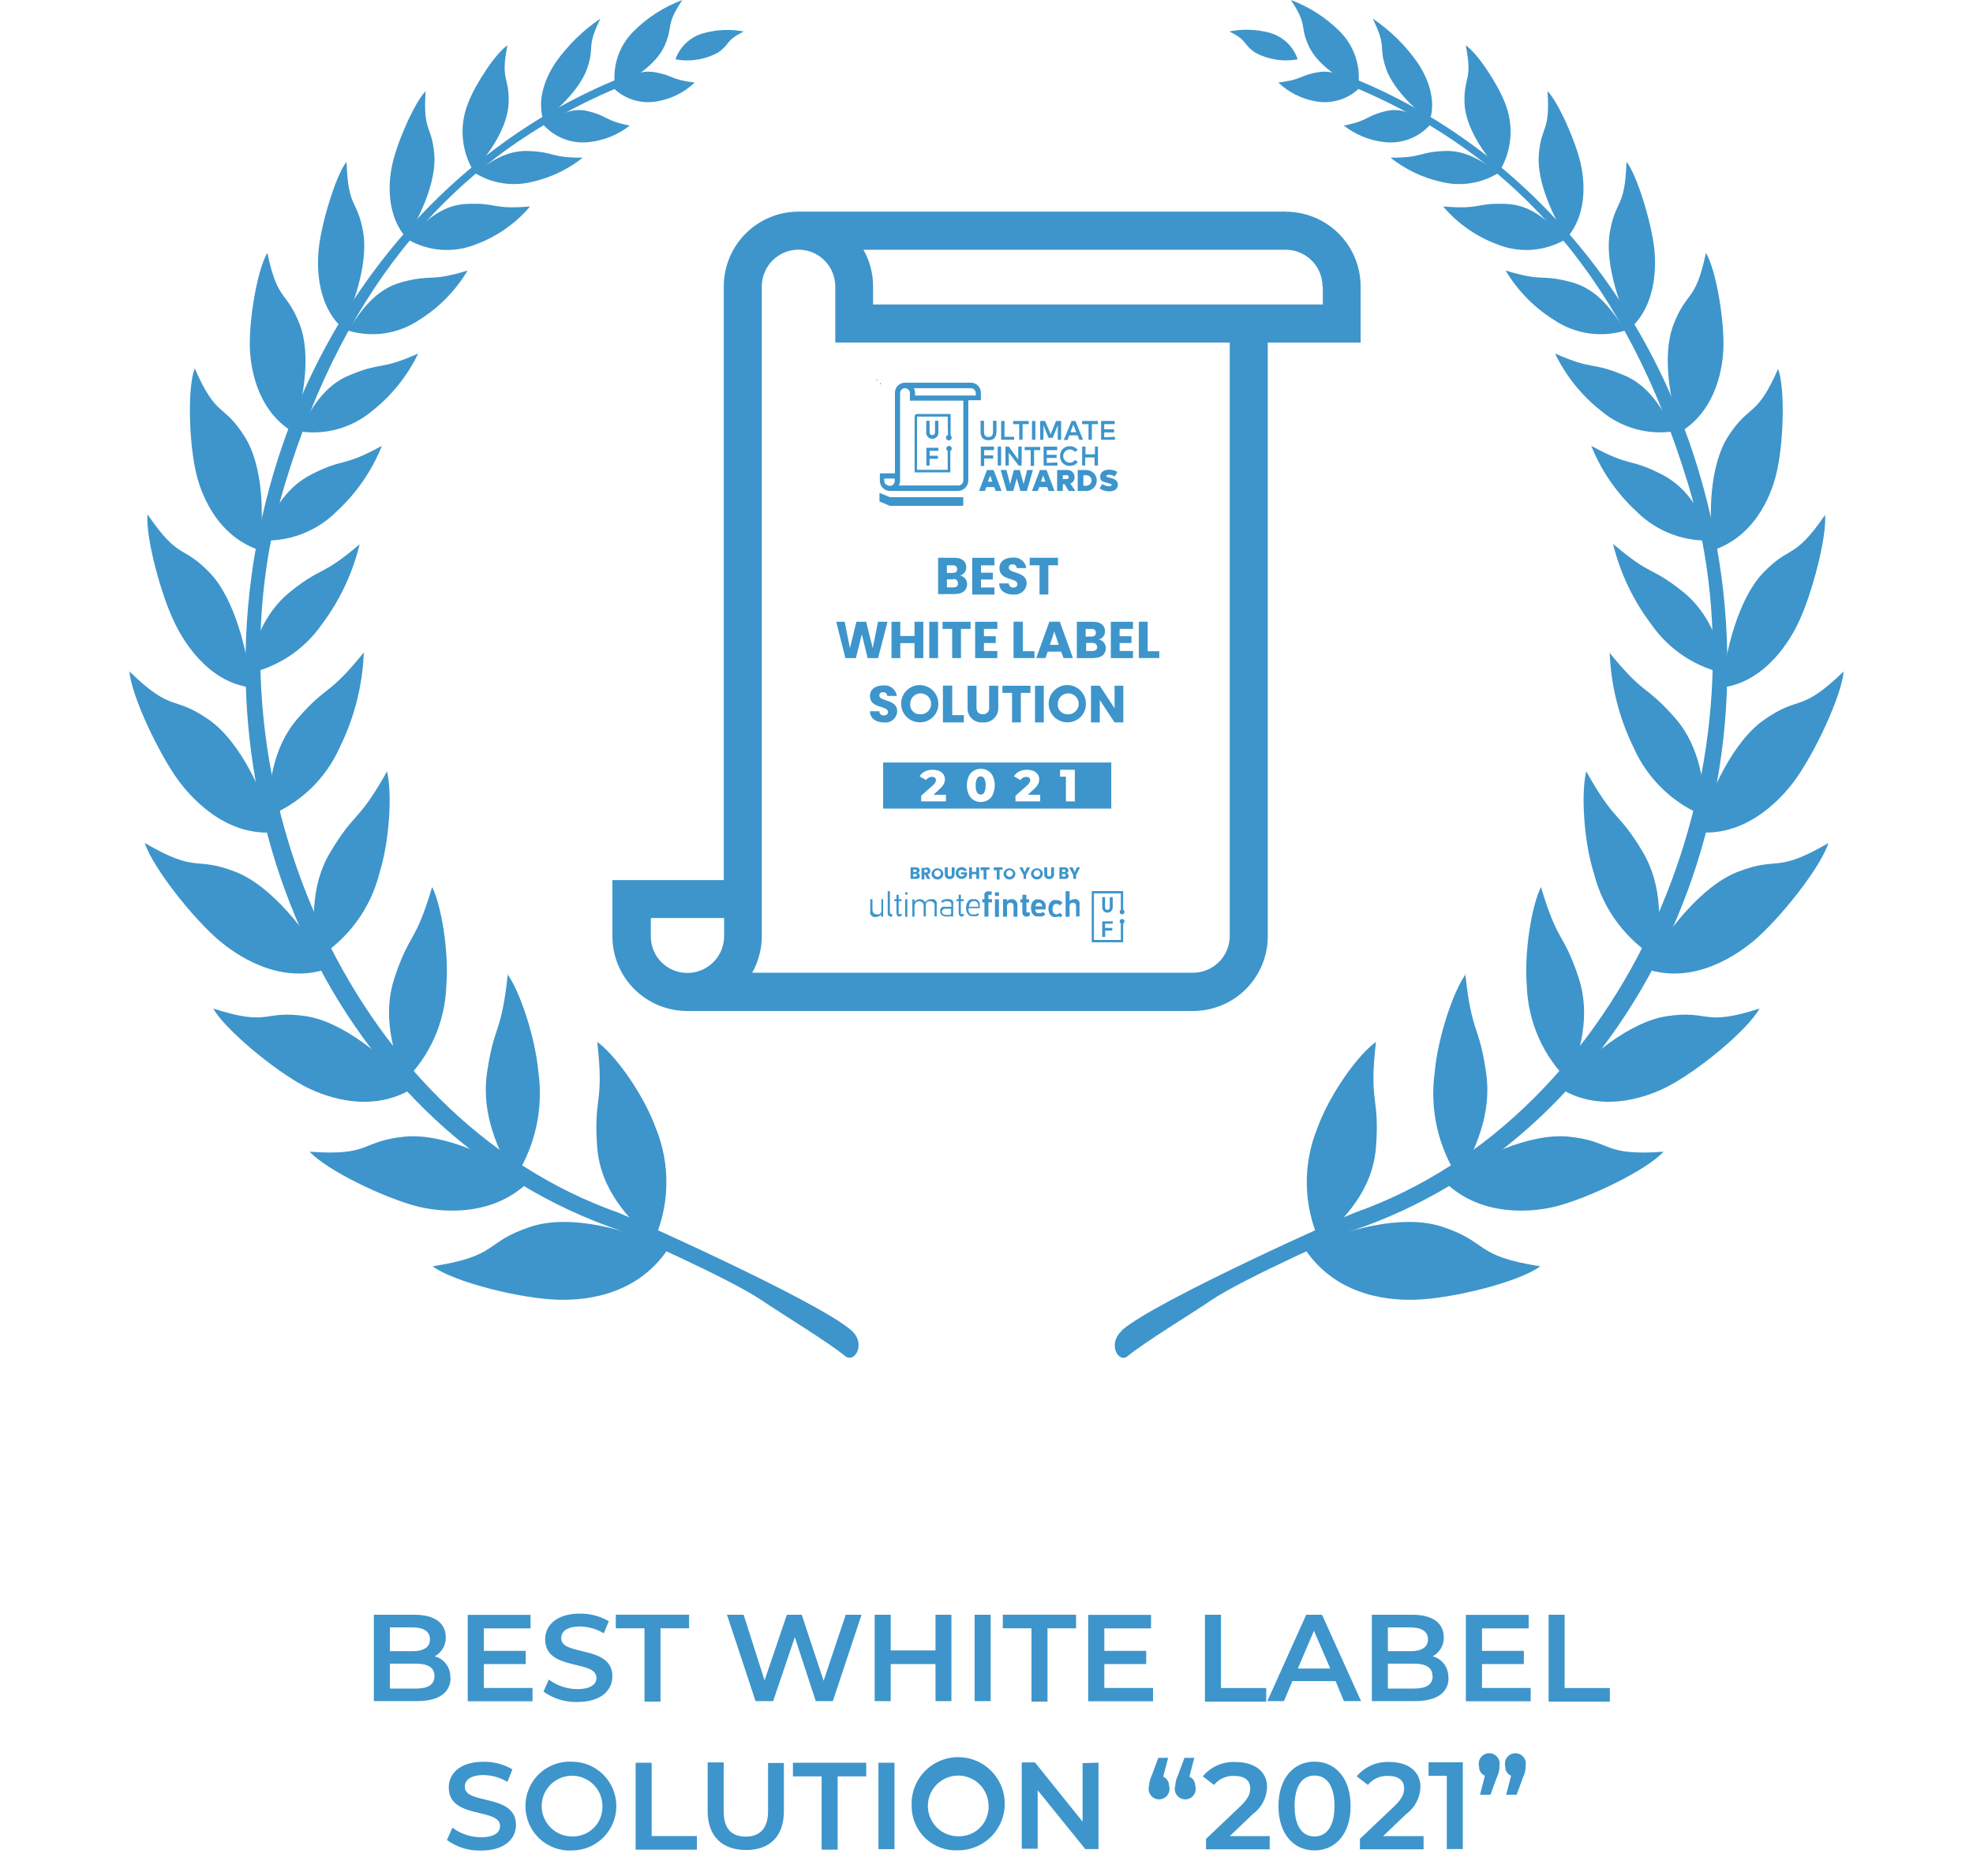 <svg width="122" height="116" viewBox="0 0 122 116" fill="none" xmlns="http://www.w3.org/2000/svg">
<path fill-rule="evenodd" clip-rule="evenodd" d="M36.927 64.406C37.38 68.329 36.687 67.747 36.927 70.932C37.147 73.67 38.908 75.321 40.384 76.823C40.897 75.717 41.176 74.517 41.204 73.299C41.232 72.08 41.008 70.869 40.546 69.74C39.788 67.65 38.008 65.164 36.901 64.406H36.927Z" fill="#3D95CB"/>
<path fill-rule="evenodd" clip-rule="evenodd" d="M26.776 78.295C30.913 77.647 29.903 76.812 32.809 75.854C35.302 75.026 38.92 76.061 41.329 77.194C39.251 80.353 35.684 80.392 34.518 80.366C32.253 80.308 28.116 79.298 26.75 78.301L26.776 78.295Z" fill="#3D95CB"/>
<path fill-rule="evenodd" clip-rule="evenodd" d="M31.404 60.203C30.996 64.042 30.55 63.285 30.109 66.373C29.747 69.02 30.86 71.098 31.76 72.943C33.069 70.992 33.614 68.629 33.294 66.301C33.094 64.107 32.129 61.239 31.352 60.203H31.404Z" fill="#3D95CB"/>
<path fill-rule="evenodd" clip-rule="evenodd" d="M19.141 71.213C23.025 71.491 22.235 70.565 25.032 70.28C27.44 70.054 30.689 71.575 32.709 73.051C30.308 75.42 26.922 74.87 25.867 74.611C23.808 74.1 20.202 72.365 19.141 71.206V71.213Z" fill="#3D95CB"/>
<path fill-rule="evenodd" clip-rule="evenodd" d="M26.718 54.859C25.669 58.387 25.346 57.617 24.407 60.42C23.598 62.841 24.355 65.01 24.951 66.894C26.578 65.331 27.528 63.193 27.599 60.938C27.767 58.834 27.288 55.96 26.718 54.84V54.859Z" fill="#3D95CB"/>
<path fill-rule="evenodd" clip-rule="evenodd" d="M13.18 62.359C16.753 63.512 16.222 62.431 18.909 62.832C21.213 63.175 23.926 65.421 25.499 67.305C22.741 69.001 19.673 67.622 18.766 67.13C16.967 66.172 13.957 63.699 13.18 62.359Z" fill="#3D95CB"/>
<path fill-rule="evenodd" clip-rule="evenodd" d="M23.934 47.691C22.121 50.928 21.992 50.087 20.438 52.67C19.111 54.89 19.383 57.201 19.545 59.279C21.498 58.103 22.906 56.202 23.461 53.99C24.108 51.938 24.251 48.947 23.927 47.691H23.934Z" fill="#3D95CB"/>
<path fill-rule="evenodd" clip-rule="evenodd" d="M8.953 52.125C12.287 54.067 11.976 52.902 14.572 53.912C16.806 54.786 19.058 57.666 20.256 59.9C17.168 60.962 14.43 58.883 13.575 58.178C11.95 56.805 9.439 53.64 8.953 52.125Z" fill="#3D95CB"/>
<path fill-rule="evenodd" clip-rule="evenodd" d="M22.498 40.34C20.265 43.104 20.278 42.282 18.407 44.425C16.802 46.289 16.672 48.555 16.484 50.497C17.487 50.114 18.403 49.537 19.181 48.798C19.959 48.059 20.582 47.173 21.016 46.192C21.915 44.367 22.42 42.373 22.498 40.34Z" fill="#3D95CB"/>
<path fill-rule="evenodd" clip-rule="evenodd" d="M8 41.512C10.712 44.147 10.68 42.942 12.914 44.502C14.856 45.843 16.331 49.079 16.979 51.462C13.839 51.74 11.69 49.144 11.056 48.29C9.819 46.613 8.136 43.052 8 41.512Z" fill="#3D95CB"/>
<path fill-rule="evenodd" clip-rule="evenodd" d="M22.277 33.621C19.824 35.712 19.992 34.961 17.959 36.58C16.218 37.971 15.681 39.965 15.156 41.681C17.08 41.318 18.785 40.214 19.901 38.606C21.014 37.123 21.811 35.429 22.245 33.628L22.277 33.621Z" fill="#3D95CB"/>
<path fill-rule="evenodd" clip-rule="evenodd" d="M9.126 31.812C11.113 34.713 11.262 33.625 13.01 35.457C14.492 37.037 15.315 40.241 15.522 42.513C12.719 42.151 11.223 39.4 10.796 38.506C9.941 36.758 9.003 33.224 9.119 31.819L9.126 31.812Z" fill="#3D95CB"/>
<path fill-rule="evenodd" clip-rule="evenodd" d="M23.634 27.557C21.109 28.936 21.355 28.276 19.284 29.318C17.503 30.211 16.759 31.907 16.047 33.409C16.922 33.47 17.8 33.342 18.622 33.035C19.444 32.728 20.19 32.249 20.811 31.629C22.041 30.497 23.001 29.103 23.621 27.551L23.634 27.557Z" fill="#3D95CB"/>
<path fill-rule="evenodd" clip-rule="evenodd" d="M12.047 22.785C13.394 25.892 13.821 24.915 15.116 26.98C16.262 28.754 16.352 31.881 16.022 34.01C13.232 33.065 12.351 30.204 12.138 29.291C11.698 27.504 11.575 24.054 12.028 22.817L12.047 22.785Z" fill="#3D95CB"/>
<path fill-rule="evenodd" clip-rule="evenodd" d="M25.857 21.863C23.429 22.931 23.701 22.349 21.713 23.158C20.004 23.805 19.208 25.366 18.477 26.667C19.278 26.794 20.097 26.748 20.879 26.532C21.661 26.315 22.387 25.933 23.008 25.411C24.215 24.46 25.189 23.247 25.857 21.863Z" fill="#3D95CB"/>
<path fill-rule="evenodd" clip-rule="evenodd" d="M16.533 15.639C17.18 18.74 17.731 17.944 18.546 20.1C19.252 21.951 18.766 24.825 18.087 26.696C15.756 25.259 15.497 22.475 15.452 21.588C15.381 19.867 15.892 16.695 16.533 15.633V15.639Z" fill="#3D95CB"/>
<path fill-rule="evenodd" clip-rule="evenodd" d="M28.906 16.73C26.511 17.462 26.815 16.925 24.86 17.443C23.177 17.889 22.303 19.268 21.5 20.433C22.238 20.661 23.017 20.722 23.781 20.61C24.545 20.498 25.274 20.216 25.915 19.786C27.144 19.021 28.172 17.974 28.912 16.73H28.906Z" fill="#3D95CB"/>
<path fill-rule="evenodd" clip-rule="evenodd" d="M21.43 10.046C21.533 12.939 22.077 12.273 22.453 14.325C22.77 16.085 21.987 18.642 21.158 20.274C19.468 18.714 19.624 16.144 19.714 15.341C19.889 13.768 20.737 10.939 21.398 10.039L21.43 10.046Z" fill="#3D95CB"/>
<path fill-rule="evenodd" clip-rule="evenodd" d="M32.771 12.765C30.395 12.972 30.77 12.519 28.841 12.61C27.191 12.688 26.142 13.833 25.203 14.798C25.842 15.172 26.559 15.394 27.298 15.445C28.037 15.497 28.778 15.377 29.463 15.096C30.745 14.615 31.884 13.815 32.771 12.772V12.765Z" fill="#3D95CB"/>
<path fill-rule="evenodd" clip-rule="evenodd" d="M26.32 5.631C26.139 8.221 26.709 7.703 26.857 9.58C26.98 11.192 26.016 13.361 25.122 14.707C23.718 13.089 24.106 10.823 24.268 10.118C24.579 8.739 25.634 6.337 26.327 5.625L26.32 5.631Z" fill="#3D95CB"/>
<path fill-rule="evenodd" clip-rule="evenodd" d="M36.039 9.75C33.993 9.75 34.362 9.414 32.711 9.336C31.294 9.271 30.271 10.048 29.352 10.689C29.882 11.018 30.474 11.237 31.092 11.33C31.71 11.424 32.34 11.39 32.944 11.233C34.072 10.977 35.128 10.47 36.032 9.75H36.039Z" fill="#3D95CB"/>
<path fill-rule="evenodd" clip-rule="evenodd" d="M31.378 2.797C30.925 5.043 31.514 4.707 31.45 6.396C31.391 7.846 30.252 9.555 29.268 10.559C28.891 9.927 28.667 9.215 28.614 8.481C28.561 7.747 28.681 7.011 28.964 6.331C29.404 5.179 30.66 3.282 31.378 2.803V2.797Z" fill="#3D95CB"/>
<path fill-rule="evenodd" clip-rule="evenodd" d="M38.937 7.764C37.319 7.441 37.642 7.188 36.348 6.871C35.234 6.599 34.373 7.22 33.609 7.725C33.959 8.113 34.397 8.412 34.886 8.596C35.374 8.781 35.9 8.846 36.419 8.787C37.339 8.688 38.214 8.334 38.944 7.764H38.937Z" fill="#3D95CB"/>
<path fill-rule="evenodd" clip-rule="evenodd" d="M37.127 1.148C36.233 2.987 36.784 2.76 36.331 4.165C35.942 5.376 34.622 6.696 33.599 7.434C33.094 5.881 34.039 4.333 34.356 3.867C35.108 2.801 36.047 1.88 37.127 1.148Z" fill="#3D95CB"/>
<path fill-rule="evenodd" clip-rule="evenodd" d="M42.959 5.104C41.418 4.923 41.664 4.658 40.434 4.457C39.366 4.289 38.621 4.936 37.961 5.473C38.319 5.812 38.754 6.061 39.228 6.197C39.702 6.333 40.203 6.354 40.686 6.257C41.539 6.101 42.329 5.7 42.959 5.104Z" fill="#3D95CB"/>
<path fill-rule="evenodd" clip-rule="evenodd" d="M42.194 0C41.113 1.612 41.663 1.547 41.087 2.848C40.576 3.968 39.145 4.933 38.038 5.386C37.943 4.763 37.996 4.127 38.193 3.529C38.39 2.93 38.725 2.387 39.171 1.942C40.027 1.085 41.058 0.422 42.194 0Z" fill="#3D95CB"/>
<path fill-rule="evenodd" clip-rule="evenodd" d="M45.993 1.946C44.828 2.528 45.19 2.697 44.413 3.24C43.607 3.686 42.671 3.837 41.766 3.668C41.905 3.272 42.139 2.916 42.449 2.633C42.758 2.35 43.133 2.147 43.539 2.043C44.34 1.826 45.178 1.793 45.993 1.946Z" fill="#3D95CB"/>
<path fill-rule="evenodd" clip-rule="evenodd" d="M52.665 82.281C50.606 80.436 38.423 75.037 38.242 74.985C21.469 69.069 12.257 47.602 17.617 29.942C21.365 17.578 28.098 9.712 38.086 5.465L38.255 4.863C28.259 8.935 19.986 18.005 16.672 30.11C11.273 49.797 20.983 70.247 38.436 76.118C38.436 76.118 45.104 79.038 47.104 80.404C48.243 81.181 51.228 82.993 52.283 83.867C52.866 84.288 53.558 83.084 52.665 82.281Z" fill="#3D95CB"/>
<path fill-rule="evenodd" clip-rule="evenodd" d="M85.084 64.406C84.631 68.329 85.323 67.747 85.084 70.932C84.864 73.67 83.103 75.321 81.627 76.823C81.114 75.717 80.835 74.517 80.807 73.299C80.779 72.08 81.003 70.869 81.465 69.74C82.222 67.65 84.003 65.164 85.11 64.406H85.084Z" fill="#3D95CB"/>
<path fill-rule="evenodd" clip-rule="evenodd" d="M95.217 78.295C91.08 77.647 92.09 76.812 89.183 75.854C86.691 75.026 83.072 76.061 80.664 77.194C82.742 80.353 86.309 80.392 87.474 80.366C89.74 80.308 93.877 79.298 95.243 78.301L95.217 78.295Z" fill="#3D95CB"/>
<path fill-rule="evenodd" clip-rule="evenodd" d="M90.605 60.203C91.013 64.042 91.459 63.285 91.899 66.373C92.262 69.02 91.148 71.098 90.249 72.943C88.94 70.992 88.394 68.629 88.714 66.301C88.915 64.107 89.88 61.239 90.656 60.203H90.605Z" fill="#3D95CB"/>
<path fill-rule="evenodd" clip-rule="evenodd" d="M102.873 71.213C98.989 71.491 99.779 70.565 96.982 70.28C94.574 70.054 91.325 71.575 89.305 73.051C91.706 75.42 95.092 74.87 96.147 74.611C98.206 74.1 101.812 72.365 102.873 71.206V71.213Z" fill="#3D95CB"/>
<path fill-rule="evenodd" clip-rule="evenodd" d="M95.29 54.859C96.338 58.387 96.662 57.598 97.601 60.42C98.41 62.841 97.652 65.01 97.057 66.894C95.43 65.331 94.48 63.193 94.409 60.938C94.241 58.834 94.72 55.96 95.29 54.84V54.859Z" fill="#3D95CB"/>
<path fill-rule="evenodd" clip-rule="evenodd" d="M108.804 62.359C105.23 63.512 105.761 62.431 103.075 62.832C100.77 63.175 98.058 65.421 96.484 67.305C99.242 69.001 102.311 67.622 103.217 67.13C105.042 66.172 108.053 63.699 108.804 62.359Z" fill="#3D95CB"/>
<path fill-rule="evenodd" clip-rule="evenodd" d="M98.082 47.691C99.895 50.928 100.024 50.087 101.578 52.67C102.873 54.89 102.633 57.201 102.471 59.279C100.518 58.103 99.11 56.202 98.555 53.99C97.908 51.938 97.765 48.947 98.089 47.691H98.082Z" fill="#3D95CB"/>
<path fill-rule="evenodd" clip-rule="evenodd" d="M113.061 52.125C109.727 54.067 110.038 52.902 107.442 53.912C105.208 54.786 102.955 57.666 101.758 59.9C104.846 60.962 107.584 58.883 108.439 58.178C110.063 56.805 112.575 53.646 113.061 52.125Z" fill="#3D95CB"/>
<path fill-rule="evenodd" clip-rule="evenodd" d="M99.508 40.336C101.741 43.1 101.728 42.278 103.599 44.421C105.205 46.285 105.334 48.551 105.541 50.519C104.539 50.136 103.622 49.559 102.845 48.82C102.067 48.081 101.443 47.195 101.01 46.214C100.11 44.38 99.607 42.377 99.534 40.336H99.508Z" fill="#3D95CB"/>
<path fill-rule="evenodd" clip-rule="evenodd" d="M114.01 41.508C111.291 44.143 111.33 42.938 109.097 44.499C107.155 45.839 105.679 49.075 105.031 51.458C108.171 51.736 110.32 49.14 110.955 48.286C112.191 46.609 113.874 43.048 114.004 41.508H114.01Z" fill="#3D95CB"/>
<path fill-rule="evenodd" clip-rule="evenodd" d="M99.734 33.621C102.188 35.712 102.02 34.961 104.052 36.58C105.794 37.971 106.331 39.965 106.855 41.681C104.931 41.318 103.227 40.214 102.11 38.606C100.989 37.126 100.182 35.431 99.741 33.628L99.734 33.621Z" fill="#3D95CB"/>
<path fill-rule="evenodd" clip-rule="evenodd" d="M112.872 31.812C110.885 34.713 110.736 33.625 108.988 35.457C107.506 37.037 106.684 40.241 106.477 42.513C109.28 42.151 110.775 39.4 111.202 38.506C112.037 36.758 112.97 33.224 112.853 31.819L112.872 31.812Z" fill="#3D95CB"/>
<path fill-rule="evenodd" clip-rule="evenodd" d="M98.375 27.557C100.9 28.936 100.654 28.276 102.725 29.318C104.506 30.211 105.25 31.907 105.962 33.409C105.087 33.47 104.209 33.342 103.387 33.035C102.565 32.728 101.819 32.249 101.197 31.629C99.968 30.497 99.008 29.103 98.388 27.551L98.375 27.557Z" fill="#3D95CB"/>
<path fill-rule="evenodd" clip-rule="evenodd" d="M109.957 22.785C108.61 25.886 108.196 24.915 106.862 26.98C105.716 28.754 105.626 31.881 105.956 34.01C108.746 33.065 109.627 30.204 109.84 29.291C110.28 27.504 110.403 24.054 109.95 22.817L109.957 22.785Z" fill="#3D95CB"/>
<path fill-rule="evenodd" clip-rule="evenodd" d="M96.156 21.859C98.584 22.927 98.312 22.345 100.299 23.154C102.008 23.802 102.805 25.362 103.536 26.663C102.735 26.791 101.916 26.745 101.134 26.528C100.352 26.311 99.626 25.929 99.005 25.407C97.798 24.456 96.823 23.243 96.156 21.859Z" fill="#3D95CB"/>
<path fill-rule="evenodd" clip-rule="evenodd" d="M105.484 15.639C104.837 18.74 104.287 17.944 103.471 20.1C102.765 21.951 103.251 24.825 103.931 26.696C106.261 25.259 106.52 22.475 106.565 21.588C106.637 19.867 106.125 16.695 105.484 15.633V15.639Z" fill="#3D95CB"/>
<path fill-rule="evenodd" clip-rule="evenodd" d="M93.108 16.73C95.503 17.462 95.199 16.925 97.154 17.443C98.837 17.889 99.711 19.268 100.514 20.433C99.776 20.661 98.997 20.722 98.233 20.61C97.469 20.498 96.74 20.216 96.099 19.786C94.87 19.021 93.842 17.974 93.102 16.73H93.108Z" fill="#3D95CB"/>
<path fill-rule="evenodd" clip-rule="evenodd" d="M100.572 10.046C100.468 12.939 99.924 12.273 99.549 14.325C99.231 16.085 100.015 18.642 100.843 20.274C102.533 18.714 102.378 16.144 102.287 15.341C102.112 13.768 101.264 10.939 100.604 10.039L100.572 10.046Z" fill="#3D95CB"/>
<path fill-rule="evenodd" clip-rule="evenodd" d="M89.242 12.765C91.618 12.972 91.243 12.519 93.172 12.61C94.822 12.688 95.871 13.833 96.81 14.798C96.171 15.172 95.454 15.394 94.715 15.445C93.976 15.497 93.235 15.377 92.55 15.096C91.268 14.615 90.129 13.815 89.242 12.772V12.765Z" fill="#3D95CB"/>
<path fill-rule="evenodd" clip-rule="evenodd" d="M95.689 5.631C95.87 8.221 95.3 7.703 95.151 9.58C95.028 11.192 95.993 13.361 96.886 14.707C98.291 13.089 97.903 10.823 97.741 10.118C97.43 8.739 96.375 6.337 95.682 5.625L95.689 5.631Z" fill="#3D95CB"/>
<path fill-rule="evenodd" clip-rule="evenodd" d="M85.977 9.75C88.022 9.75 87.653 9.414 89.304 9.336C90.722 9.271 91.745 10.048 92.664 10.689C92.133 11.018 91.541 11.237 90.923 11.33C90.306 11.424 89.675 11.39 89.071 11.233C87.943 10.977 86.888 10.47 85.983 9.75H85.977Z" fill="#3D95CB"/>
<path fill-rule="evenodd" clip-rule="evenodd" d="M90.631 2.797C91.084 5.043 90.495 4.707 90.56 6.396C90.618 7.846 91.757 9.555 92.741 10.559C93.119 9.927 93.343 9.215 93.395 8.481C93.448 7.747 93.329 7.011 93.046 6.331C92.605 5.186 91.356 3.282 90.631 2.803V2.797Z" fill="#3D95CB"/>
<path fill-rule="evenodd" clip-rule="evenodd" d="M83.094 7.764C84.712 7.441 84.388 7.188 85.683 6.871C86.803 6.599 87.658 7.22 88.421 7.725C88.072 8.113 87.634 8.412 87.145 8.596C86.657 8.781 86.131 8.846 85.612 8.787C84.694 8.687 83.822 8.333 83.094 7.764Z" fill="#3D95CB"/>
<path fill-rule="evenodd" clip-rule="evenodd" d="M84.883 1.152C85.776 2.991 85.226 2.764 85.679 4.169C86.067 5.38 87.388 6.7 88.411 7.438C88.916 5.885 87.971 4.337 87.653 3.871C86.904 2.806 85.967 1.885 84.889 1.152H84.883Z" fill="#3D95CB"/>
<path fill-rule="evenodd" clip-rule="evenodd" d="M79.031 5.104C80.572 4.923 80.326 4.658 81.556 4.457C82.624 4.289 83.369 4.936 84.029 5.473C83.671 5.812 83.236 6.061 82.762 6.197C82.287 6.333 81.787 6.354 81.303 6.257C80.452 6.098 79.665 5.695 79.038 5.098L79.031 5.104Z" fill="#3D95CB"/>
<path fill-rule="evenodd" clip-rule="evenodd" d="M79.82 0C80.901 1.612 80.332 1.547 80.927 2.848C81.439 3.968 82.869 4.933 83.976 5.386C84.072 4.763 84.019 4.127 83.822 3.529C83.625 2.93 83.29 2.387 82.844 1.942C81.987 1.085 80.956 0.422 79.82 0Z" fill="#3D95CB"/>
<path fill-rule="evenodd" clip-rule="evenodd" d="M76.016 1.945C77.181 2.528 76.818 2.696 77.595 3.24C78.401 3.685 79.338 3.836 80.243 3.667C80.107 3.266 79.874 2.906 79.565 2.617C79.255 2.329 78.879 2.123 78.469 2.016C77.667 1.808 76.828 1.784 76.016 1.945Z" fill="#3D95CB"/>
<path fill-rule="evenodd" clip-rule="evenodd" d="M69.34 82.281C71.398 80.436 83.582 75.037 83.763 74.985C100.536 69.069 109.748 47.602 104.388 29.942C100.639 17.578 93.907 9.712 83.918 5.465L83.737 4.863C93.732 8.935 102.005 18.005 105.32 30.11C110.719 49.797 101.008 70.247 83.556 76.118C83.556 76.118 76.888 79.038 74.887 80.404C73.748 81.181 70.764 82.993 69.709 83.867C69.158 84.301 68.466 83.097 69.359 82.294L69.34 82.281Z" fill="#3D95CB"/>
<path d="M79.512 13.092C80.119 13.092 80.72 13.212 81.281 13.444C81.841 13.677 82.351 14.017 82.78 14.446C83.21 14.875 83.55 15.385 83.782 15.946C84.014 16.506 84.134 17.108 84.134 17.715V21.184H78.392V57.89C78.392 59.107 77.912 60.275 77.057 61.14C76.201 62.005 75.038 62.498 73.822 62.512H42.489C41.264 62.512 40.088 62.025 39.221 61.158C38.354 60.291 37.867 59.116 37.867 57.89V54.42H44.755V17.708C44.755 16.482 45.242 15.307 46.109 14.44C46.976 13.573 48.151 13.086 49.377 13.086H79.512V13.092ZM81.778 17.715C81.776 17.113 81.536 16.535 81.11 16.11C80.684 15.684 80.108 15.444 79.505 15.442H53.391C53.783 16.133 53.988 16.914 53.986 17.708V18.828H81.797V17.708L81.778 17.715ZM40.89 59.489C41.208 59.808 41.613 60.026 42.054 60.115C42.496 60.204 42.954 60.159 43.37 59.987C43.786 59.815 44.142 59.523 44.392 59.149C44.642 58.774 44.775 58.334 44.775 57.883V56.763H40.243V57.883C40.238 58.483 40.471 59.06 40.89 59.489ZM76.042 21.178H51.65V17.708C51.648 17.106 51.408 16.529 50.982 16.103C50.556 15.678 49.979 15.438 49.377 15.436C48.775 15.438 48.198 15.678 47.772 16.103C47.347 16.529 47.107 17.106 47.105 17.708V57.883C47.104 58.677 46.899 59.457 46.51 60.149H73.77C74.372 60.147 74.949 59.907 75.375 59.482C75.8 59.056 76.04 58.479 76.042 57.877V21.184V21.178Z" fill="#3D95CB"/>
<path d="M54.414 23.695H54.494L54.414 23.775V23.695Z" fill="#3D95CB"/>
<path d="M54.26 23.541H54.18L54.26 23.461V23.541Z" fill="#3D95CB"/>
<path d="M60.633 26.663V26.016H60.846V26.663C60.846 26.922 60.924 27.019 61.125 27.019C61.325 27.019 61.403 26.928 61.403 26.663V26.016H61.617V26.663C61.617 26.98 61.507 27.22 61.125 27.22C60.743 27.22 60.633 26.993 60.633 26.663Z" fill="#3D95CB"/>
<path d="M62.709 27.009V27.19H61.906V26.031H62.113V27.009H62.709Z" fill="#3D95CB"/>
<path d="M63.613 26.226H63.231V27.19H63.024V26.226H62.648V26.031H63.613V26.226Z" fill="#3D95CB"/>
<path d="M64.02 27.19H63.812V26.031H64.02V27.19Z" fill="#3D95CB"/>
<path d="M65.615 27.19H65.408V26.29L65.091 27.073H64.838L64.521 26.29V27.19H64.32V26.031H64.625L64.968 26.853L65.298 26.031H65.615V27.19Z" fill="#3D95CB"/>
<path d="M66.629 26.918H66.118L66.008 27.203H65.781L66.26 26.031H66.5L66.966 27.19H66.739L66.629 26.905V26.918ZM66.552 26.724L66.37 26.251L66.189 26.724H66.552Z" fill="#3D95CB"/>
<path d="M67.898 26.226H67.516V27.19H67.309V26.226H66.914V26.031H67.879L67.898 26.226Z" fill="#3D95CB"/>
<path d="M68.941 27.009V27.19H68.086V26.031H68.927V26.226H68.28V26.543H68.889V26.737H68.28V27.041L68.941 27.009Z" fill="#3D95CB"/>
<path d="M60.856 27.833V28.157H61.412V28.351H60.856V28.811H60.648V27.613H61.464V27.833H60.856Z" fill="#3D95CB"/>
<path d="M61.903 28.785H61.695V27.613H61.903V28.785Z" fill="#3D95CB"/>
<path d="M63.175 27.613V28.785H62.988L62.379 27.989V28.785H62.172V27.613H62.379L62.962 28.416V27.613H63.175Z" fill="#3D95CB"/>
<path d="M64.324 27.831H63.942V28.808H63.735V27.831H63.359V27.637H64.324V27.831Z" fill="#3D95CB"/>
<path d="M65.386 28.595V28.789H64.531V27.617H65.373V27.837H64.725V28.122H65.334V28.316H64.725V28.621L65.386 28.595Z" fill="#3D95CB"/>
<path d="M65.547 28.199C65.544 28.118 65.557 28.038 65.586 27.963C65.615 27.888 65.659 27.82 65.715 27.763C65.772 27.706 65.84 27.661 65.914 27.631C65.989 27.601 66.069 27.587 66.15 27.59C66.244 27.588 66.338 27.608 66.423 27.649C66.508 27.689 66.583 27.749 66.641 27.823L66.467 27.94C66.429 27.892 66.381 27.854 66.326 27.828C66.27 27.802 66.21 27.79 66.15 27.791C66.041 27.791 65.938 27.834 65.861 27.91C65.785 27.987 65.742 28.09 65.742 28.199C65.742 28.307 65.785 28.411 65.861 28.487C65.938 28.564 66.041 28.607 66.15 28.607C66.213 28.609 66.277 28.595 66.334 28.565C66.39 28.536 66.439 28.492 66.473 28.438L66.648 28.561C66.592 28.64 66.516 28.704 66.43 28.747C66.343 28.79 66.246 28.81 66.15 28.807C66.069 28.81 65.989 28.796 65.914 28.766C65.84 28.737 65.772 28.692 65.715 28.635C65.659 28.578 65.615 28.509 65.586 28.434C65.557 28.359 65.544 28.279 65.547 28.199Z" fill="#3D95CB"/>
<path d="M67.892 27.613V28.785H67.684V28.287H67.102V28.785H66.914V27.613H67.121V28.092H67.704V27.613H67.892Z" fill="#3D95CB"/>
<path d="M61.478 30.118H60.986L60.902 30.357H60.539L61.031 29.062H61.439L61.931 30.357H61.568L61.484 30.118H61.478ZM61.368 29.794L61.232 29.412L61.083 29.781H61.355L61.368 29.794Z" fill="#3D95CB"/>
<path d="M63.869 29.062L63.493 30.357H63.092L62.872 29.58L62.652 30.357H62.251L61.875 29.062H62.237L62.458 29.936L62.691 29.062H63.06L63.293 29.936L63.513 29.062H63.869Z" fill="#3D95CB"/>
<path d="M64.751 30.118H64.259L64.175 30.357H63.812L64.305 29.062H64.712L65.204 30.357H64.842L64.758 30.118H64.751ZM64.641 29.781L64.505 29.399L64.369 29.781H64.641Z" fill="#3D95CB"/>
<path d="M65.827 29.941H65.717V30.356H65.367V29.061H65.969C66.03 29.055 66.092 29.061 66.151 29.081C66.209 29.1 66.263 29.131 66.308 29.173C66.353 29.215 66.389 29.265 66.413 29.322C66.438 29.379 66.45 29.44 66.448 29.501C66.452 29.588 66.429 29.673 66.381 29.745C66.333 29.817 66.264 29.872 66.183 29.902L66.494 30.356H66.086L65.827 29.941ZM65.717 29.385V29.618H65.956C66.04 29.618 66.086 29.579 66.086 29.501C66.086 29.424 66.04 29.385 65.956 29.385H65.717Z" fill="#3D95CB"/>
<path d="M67.171 30.357H66.641V29.062H67.171C67.343 29.062 67.508 29.131 67.629 29.252C67.751 29.373 67.819 29.538 67.819 29.71C67.819 29.882 67.751 30.046 67.629 30.168C67.508 30.289 67.343 30.357 67.171 30.357ZM67.171 29.386H66.99V30.034H67.171C67.257 30.034 67.34 29.999 67.4 29.939C67.461 29.878 67.495 29.796 67.495 29.71C67.495 29.624 67.461 29.542 67.4 29.481C67.34 29.42 67.257 29.386 67.171 29.386Z" fill="#3D95CB"/>
<path d="M67.992 30.202L68.154 29.924C68.281 30.014 68.432 30.065 68.588 30.072C68.678 30.072 68.737 30.04 68.737 29.982C68.737 29.924 68.698 29.917 68.562 29.885C68.18 29.788 68.031 29.742 68.031 29.49C68.031 29.127 68.348 29.043 68.594 29.043C68.77 29.041 68.943 29.088 69.093 29.179L68.931 29.464C68.822 29.395 68.697 29.357 68.568 29.354C68.458 29.354 68.413 29.393 68.413 29.444C68.413 29.496 68.465 29.503 68.607 29.535C68.75 29.567 69.125 29.645 69.125 29.949C69.125 30.254 68.892 30.383 68.575 30.383C68.367 30.381 68.165 30.318 67.992 30.202Z" fill="#3D95CB"/>
<path d="M60.032 23.66C60.196 23.663 60.354 23.727 60.472 23.841C60.586 23.96 60.651 24.117 60.653 24.282V24.748H59.876V29.706C59.876 29.878 59.808 30.043 59.687 30.164C59.565 30.286 59.401 30.354 59.229 30.354H55.028C54.863 30.352 54.706 30.287 54.587 30.173C54.473 30.054 54.409 29.897 54.406 29.732V29.266H55.338V24.282C55.341 24.117 55.406 23.96 55.52 23.841C55.638 23.727 55.795 23.663 55.96 23.66H60.032ZM60.336 24.308C60.337 24.267 60.329 24.228 60.313 24.191C60.298 24.154 60.275 24.121 60.245 24.094C60.189 24.037 60.112 24.004 60.032 24.003H56.504C56.554 24.097 56.581 24.201 56.581 24.308V24.456H60.336V24.308ZM54.808 29.953C54.864 30.01 54.941 30.042 55.021 30.043C55.061 30.044 55.101 30.036 55.138 30.021C55.175 30.005 55.208 29.982 55.235 29.953C55.292 29.896 55.325 29.819 55.325 29.739V29.59H54.678V29.739C54.677 29.779 54.685 29.819 54.701 29.855C54.716 29.892 54.739 29.925 54.769 29.953H54.808ZM59.559 24.774H56.264V24.308C56.265 24.267 56.257 24.228 56.242 24.191C56.226 24.154 56.203 24.121 56.173 24.094C56.117 24.037 56.04 24.004 55.96 24.003C55.92 24.003 55.88 24.01 55.843 24.026C55.807 24.041 55.773 24.065 55.746 24.094C55.689 24.15 55.657 24.227 55.656 24.308V29.713C55.657 29.82 55.63 29.924 55.578 30.017H59.261C59.301 30.018 59.341 30.01 59.378 29.995C59.415 29.979 59.448 29.956 59.475 29.927C59.532 29.87 59.565 29.793 59.566 29.713V24.754L59.559 24.774Z" fill="#3D95CB"/>
<path d="M57.481 26.016V26.741C57.481 26.785 57.498 26.828 57.53 26.86C57.562 26.891 57.604 26.909 57.649 26.909C57.694 26.909 57.736 26.891 57.768 26.86C57.8 26.828 57.817 26.785 57.817 26.741V26.016H58.024V26.76C58.024 26.86 57.985 26.955 57.914 27.026C57.844 27.096 57.748 27.136 57.649 27.136C57.549 27.136 57.454 27.096 57.383 27.026C57.313 26.955 57.273 26.86 57.273 26.76V26.016H57.481Z" fill="#3D95CB"/>
<path d="M57.488 28.788H57.281V27.688H58.026V27.875H57.482V28.18H57.993V28.367H57.482V28.788H57.488Z" fill="#3D95CB"/>
<path d="M58.6 25.759H56.704V29.048H58.6V27.656H58.762V29.21H56.555V25.753C56.555 25.733 56.559 25.712 56.566 25.694C56.574 25.675 56.586 25.658 56.6 25.643C56.615 25.629 56.632 25.617 56.651 25.61C56.669 25.602 56.69 25.598 56.71 25.598H58.782V27.151H58.62L58.6 25.759Z" fill="#3D95CB"/>
<path d="M58.849 27.06C58.849 27.105 58.831 27.148 58.799 27.179C58.768 27.211 58.725 27.229 58.68 27.229C58.656 27.232 58.632 27.229 58.61 27.222C58.587 27.215 58.566 27.203 58.548 27.187C58.53 27.171 58.516 27.151 58.507 27.13C58.497 27.108 58.492 27.084 58.492 27.06C58.492 27.016 58.51 26.973 58.541 26.941C58.573 26.91 58.616 26.892 58.661 26.892C58.684 26.889 58.708 26.891 58.731 26.898C58.754 26.906 58.775 26.918 58.793 26.934C58.81 26.95 58.825 26.969 58.834 26.991C58.844 27.013 58.849 27.036 58.849 27.06Z" fill="#3D95CB"/>
<path d="M58.853 27.739C58.853 27.784 58.835 27.826 58.803 27.858C58.772 27.89 58.729 27.907 58.684 27.907C58.662 27.907 58.64 27.903 58.62 27.895C58.599 27.886 58.581 27.874 58.565 27.858C58.549 27.842 58.537 27.824 58.529 27.803C58.52 27.783 58.516 27.761 58.516 27.739C58.516 27.717 58.52 27.695 58.529 27.674C58.537 27.654 58.549 27.635 58.565 27.62C58.581 27.604 58.599 27.592 58.62 27.583C58.64 27.575 58.662 27.57 58.684 27.57C58.729 27.57 58.772 27.588 58.803 27.62C58.835 27.651 58.853 27.694 58.853 27.739Z" fill="#3D95CB"/>
<path d="M55.03 30.742L54.383 30.477V31.007L55.03 31.279H59.562V30.742H55.03Z" fill="#3D95CB"/>
<path d="M60.641 48.004C60.595 48.004 60.549 48.017 60.509 48.041C60.469 48.065 60.437 48.099 60.415 48.14C60.352 48.273 60.323 48.42 60.331 48.567C60.319 48.715 60.348 48.862 60.415 48.994C60.435 49.036 60.468 49.071 60.508 49.095C60.548 49.119 60.594 49.132 60.641 49.13C60.687 49.131 60.732 49.119 60.771 49.095C60.81 49.071 60.842 49.036 60.861 48.994C60.924 48.861 60.953 48.714 60.946 48.567C60.957 48.42 60.928 48.272 60.861 48.14C60.841 48.099 60.809 48.065 60.771 48.041C60.732 48.017 60.687 48.004 60.641 48.004Z" fill="#3D95CB"/>
<path d="M54.609 47.148V49.997H68.715V47.148H54.609ZM58.493 49.55H56.959V49.201L57.691 48.553C57.748 48.504 57.796 48.445 57.833 48.378C57.858 48.335 57.871 48.286 57.872 48.236C57.874 48.208 57.868 48.18 57.857 48.154C57.846 48.128 57.829 48.105 57.807 48.087C57.752 48.05 57.686 48.032 57.62 48.035C57.55 48.036 57.481 48.054 57.419 48.087C57.357 48.12 57.306 48.169 57.27 48.23L56.862 48.003C56.938 47.874 57.051 47.77 57.186 47.705C57.336 47.63 57.503 47.592 57.671 47.595C57.806 47.594 57.94 47.618 58.066 47.666C58.174 47.707 58.266 47.779 58.332 47.873C58.396 47.964 58.43 48.073 58.429 48.184C58.429 48.288 58.405 48.39 58.358 48.482C58.29 48.604 58.2 48.711 58.092 48.799L57.723 49.142H58.493V49.583V49.55ZM61.4 49.116C61.337 49.261 61.231 49.383 61.096 49.466C60.961 49.547 60.807 49.59 60.649 49.589C60.492 49.593 60.336 49.55 60.203 49.466C60.068 49.383 59.961 49.261 59.898 49.116C59.82 48.939 59.782 48.747 59.788 48.553C59.785 48.366 59.823 48.181 59.898 48.009C59.961 47.864 60.068 47.742 60.203 47.66C60.337 47.578 60.492 47.536 60.649 47.537C60.807 47.534 60.962 47.577 61.096 47.66C61.231 47.742 61.337 47.864 61.4 48.009C61.476 48.181 61.513 48.366 61.51 48.553C61.512 48.748 61.47 48.94 61.387 49.116H61.4ZM64.326 49.55H62.792V49.201L63.523 48.553C63.581 48.504 63.629 48.445 63.666 48.378C63.69 48.335 63.703 48.286 63.705 48.236C63.706 48.208 63.701 48.18 63.69 48.154C63.679 48.128 63.662 48.105 63.64 48.087C63.585 48.05 63.519 48.032 63.452 48.035C63.382 48.036 63.313 48.054 63.252 48.087C63.19 48.12 63.139 48.169 63.103 48.23L62.695 48.003C62.771 47.874 62.884 47.77 63.019 47.705C63.169 47.63 63.336 47.593 63.504 47.595C63.639 47.594 63.773 47.618 63.899 47.666C64.006 47.707 64.099 47.779 64.164 47.873C64.229 47.964 64.263 48.073 64.261 48.184C64.262 48.288 64.237 48.39 64.19 48.482C64.123 48.604 64.033 48.711 63.925 48.799L63.556 49.142H64.32V49.583L64.326 49.55ZM66.463 49.55H65.912V48.022H65.55V47.595H66.463V49.55Z" fill="#3D95CB"/>
<path d="M54.486 56.683V56.534C54.452 56.588 54.402 56.631 54.343 56.657C54.288 56.682 54.229 56.695 54.169 56.696C54.119 56.705 54.069 56.705 54.02 56.696C53.974 56.681 53.932 56.657 53.897 56.624C53.859 56.593 53.831 56.553 53.812 56.508C53.802 56.457 53.802 56.404 53.812 56.352V55.602H53.949V56.249C53.944 56.327 53.969 56.403 54.02 56.463C54.048 56.489 54.082 56.51 54.119 56.523C54.155 56.536 54.194 56.542 54.233 56.54C54.272 56.546 54.311 56.546 54.35 56.54C54.384 56.525 54.415 56.503 54.441 56.475C54.466 56.447 54.486 56.414 54.499 56.378C54.506 56.336 54.506 56.292 54.499 56.249V55.602H54.609V56.683H54.473H54.486Z" fill="#3D95CB"/>
<path d="M55.151 56.685C55.084 56.687 55.019 56.669 54.963 56.633C54.937 56.61 54.917 56.581 54.905 56.548C54.892 56.515 54.888 56.48 54.892 56.446V55.105H55.028V56.4C55.028 56.484 55.073 56.53 55.17 56.53V56.653L55.151 56.685Z" fill="#3D95CB"/>
<path d="M55.666 56.684C55.634 56.687 55.601 56.683 55.571 56.671C55.541 56.66 55.513 56.642 55.491 56.619C55.449 56.566 55.428 56.499 55.433 56.431V55.719H55.297V55.603H55.433V55.324H55.569V55.603H55.75V55.719H55.569V56.464C55.563 56.48 55.563 56.498 55.569 56.515H55.608H55.679H55.757V56.638H55.647L55.666 56.684Z" fill="#3D95CB"/>
<path d="M55.969 55.314H56.111V55.172H55.969V55.314ZM55.969 56.687H56.105V55.606H55.969V56.687Z" fill="#3D95CB"/>
<path d="M57.793 56.015C57.798 55.94 57.775 55.867 57.728 55.808C57.702 55.78 57.669 55.759 57.634 55.745C57.598 55.732 57.559 55.727 57.521 55.73C57.483 55.724 57.443 55.724 57.404 55.73C57.371 55.743 57.34 55.763 57.314 55.788C57.285 55.816 57.263 55.849 57.249 55.886C57.242 55.928 57.242 55.972 57.249 56.015V56.662H57.113V56.015C57.115 55.94 57.09 55.866 57.042 55.808C57.015 55.781 56.983 55.76 56.947 55.746C56.911 55.733 56.873 55.727 56.835 55.73C56.796 55.729 56.758 55.736 56.722 55.75C56.687 55.764 56.654 55.786 56.628 55.814C56.575 55.875 56.547 55.954 56.55 56.034V56.682H56.414V55.614H56.55V55.769C56.584 55.713 56.634 55.668 56.692 55.64C56.749 55.614 56.811 55.6 56.874 55.601C56.944 55.599 57.014 55.616 57.074 55.653C57.128 55.686 57.173 55.733 57.204 55.788C57.245 55.728 57.3 55.679 57.366 55.646C57.433 55.617 57.506 55.602 57.579 55.601C57.629 55.591 57.679 55.591 57.728 55.601C57.773 55.614 57.813 55.639 57.845 55.672C57.878 55.706 57.904 55.745 57.922 55.788C57.933 55.84 57.933 55.892 57.922 55.944V56.662H57.786V56.015H57.793Z" fill="#3D95CB"/>
<path d="M58.85 56.579C58.82 56.625 58.773 56.657 58.72 56.669C58.654 56.68 58.586 56.68 58.519 56.669C58.42 56.674 58.321 56.645 58.241 56.585C58.206 56.558 58.178 56.522 58.16 56.482C58.142 56.441 58.134 56.397 58.138 56.352C58.131 56.312 58.131 56.27 58.138 56.229C58.151 56.193 58.173 56.159 58.202 56.132C58.233 56.102 58.271 56.08 58.312 56.068C58.362 56.06 58.412 56.06 58.461 56.068H58.83V55.932C58.833 55.902 58.829 55.873 58.818 55.846C58.806 55.818 58.788 55.794 58.765 55.776C58.702 55.734 58.627 55.716 58.552 55.724C58.501 55.721 58.45 55.728 58.403 55.745C58.355 55.761 58.311 55.787 58.273 55.822L58.189 55.731C58.234 55.687 58.287 55.652 58.345 55.627C58.411 55.603 58.481 55.592 58.552 55.595C58.605 55.588 58.66 55.588 58.714 55.595C58.762 55.604 58.808 55.622 58.85 55.647C58.889 55.671 58.921 55.707 58.94 55.75C58.951 55.806 58.951 55.863 58.94 55.919V56.669H58.804V56.579H58.85ZM58.493 56.184C58.43 56.179 58.366 56.195 58.312 56.229C58.29 56.246 58.273 56.267 58.261 56.292C58.25 56.317 58.245 56.344 58.248 56.372C58.247 56.4 58.253 56.429 58.265 56.455C58.278 56.481 58.296 56.503 58.319 56.521C58.379 56.559 58.449 56.577 58.519 56.572H58.63C58.664 56.579 58.699 56.579 58.733 56.572C58.764 56.558 58.791 56.536 58.811 56.508C58.821 56.474 58.821 56.438 58.811 56.404V56.191H58.493V56.184Z" fill="#3D95CB"/>
<path d="M59.516 56.684C59.484 56.687 59.452 56.683 59.421 56.671C59.391 56.66 59.364 56.642 59.341 56.619C59.299 56.566 59.278 56.499 59.283 56.431V55.719H59.141V55.603H59.277V55.324H59.413V55.603H59.594V55.719H59.413V56.464C59.407 56.48 59.407 56.498 59.413 56.515H59.451H59.523H59.6V56.638H59.49L59.516 56.684Z" fill="#3D95CB"/>
<path d="M59.89 56.175C59.884 56.227 59.884 56.279 59.89 56.331C59.901 56.375 59.921 56.417 59.948 56.453C59.975 56.49 60.01 56.519 60.052 56.538C60.103 56.548 60.156 56.548 60.207 56.538C60.25 56.546 60.294 56.546 60.337 56.538C60.382 56.523 60.424 56.499 60.459 56.467L60.544 56.557C60.498 56.597 60.446 56.628 60.388 56.648C60.33 56.657 60.271 56.657 60.214 56.648C60.158 56.657 60.101 56.657 60.045 56.648C59.987 56.633 59.934 56.604 59.89 56.564C59.84 56.518 59.802 56.46 59.78 56.395C59.748 56.306 59.733 56.212 59.734 56.117C59.737 56.03 59.755 55.945 59.786 55.864C59.808 55.802 59.844 55.744 59.89 55.696C59.93 55.656 59.979 55.625 60.032 55.605C60.084 55.596 60.136 55.596 60.188 55.605C60.245 55.595 60.305 55.595 60.362 55.605C60.413 55.63 60.459 55.663 60.498 55.703C60.538 55.748 60.566 55.801 60.583 55.858C60.593 55.922 60.593 55.988 60.583 56.052V56.156H59.877L59.89 56.175ZM60.492 56.065C60.505 55.972 60.484 55.879 60.434 55.8C60.406 55.771 60.373 55.748 60.336 55.734C60.299 55.719 60.26 55.713 60.22 55.715C60.18 55.714 60.14 55.721 60.103 55.737C60.066 55.753 60.033 55.776 60.006 55.806C59.949 55.88 59.917 55.971 59.916 56.065H60.492Z" fill="#3D95CB"/>
<path d="M61.118 55.801V56.681H60.872V55.801H60.742V55.6H60.872V55.393C60.861 55.35 60.861 55.306 60.872 55.263C60.887 55.229 60.909 55.199 60.936 55.173C60.965 55.147 60.998 55.127 61.033 55.114C61.074 55.108 61.116 55.108 61.157 55.114H61.318V55.328H61.195C61.183 55.322 61.17 55.319 61.157 55.319C61.143 55.319 61.13 55.322 61.118 55.328C61.11 55.355 61.11 55.385 61.118 55.412V55.593H61.338V55.794H61.111L61.118 55.801Z" fill="#3D95CB"/>
<path d="M61.523 55.398H61.769V55.172H61.523V55.398ZM61.523 56.693H61.769V55.606H61.523V56.693Z" fill="#3D95CB"/>
<path d="M62.671 56.682V56.034C62.676 55.977 62.66 55.919 62.626 55.873C62.606 55.852 62.583 55.837 62.558 55.827C62.532 55.817 62.504 55.812 62.477 55.814C62.449 55.814 62.422 55.819 62.396 55.828C62.371 55.839 62.347 55.853 62.328 55.873C62.307 55.894 62.292 55.919 62.282 55.947C62.272 55.975 62.267 56.005 62.269 56.034V56.682H62.023V55.601H62.269V55.717C62.304 55.676 62.349 55.645 62.399 55.627C62.446 55.607 62.497 55.596 62.548 55.594C62.596 55.592 62.645 55.599 62.69 55.616C62.736 55.633 62.778 55.658 62.813 55.691C62.847 55.73 62.874 55.775 62.891 55.824C62.907 55.873 62.914 55.925 62.91 55.976V56.682H62.671Z" fill="#3D95CB"/>
<path d="M63.495 56.684C63.422 56.685 63.351 56.66 63.294 56.612C63.267 56.587 63.247 56.556 63.233 56.521C63.22 56.486 63.214 56.449 63.217 56.412V55.803H63.094V55.603H63.223V55.324H63.463V55.603H63.631V55.803H63.469V56.321C63.462 56.351 63.462 56.382 63.469 56.412C63.481 56.417 63.495 56.42 63.508 56.42C63.522 56.42 63.535 56.417 63.547 56.412H63.676V56.625L63.495 56.684Z" fill="#3D95CB"/>
<path d="M64.022 56.215C64.016 56.247 64.016 56.28 64.022 56.312C64.029 56.343 64.042 56.371 64.061 56.396C64.08 56.42 64.105 56.441 64.132 56.454C64.167 56.462 64.202 56.462 64.236 56.454C64.277 56.462 64.318 56.462 64.359 56.454C64.41 56.44 64.457 56.413 64.495 56.377L64.566 56.461L64.637 56.545C64.582 56.601 64.513 56.641 64.437 56.661C64.368 56.673 64.298 56.673 64.23 56.661C64.174 56.671 64.117 56.671 64.061 56.661C64.003 56.647 63.95 56.618 63.906 56.577C63.855 56.532 63.818 56.474 63.796 56.409C63.765 56.322 63.75 56.23 63.751 56.137C63.747 56.047 63.762 55.956 63.796 55.872C63.817 55.812 63.851 55.758 63.896 55.713C63.941 55.668 63.995 55.634 64.055 55.613C64.111 55.603 64.167 55.603 64.223 55.613C64.287 55.612 64.35 55.624 64.409 55.648C64.469 55.673 64.522 55.709 64.566 55.755C64.608 55.802 64.638 55.857 64.657 55.917C64.667 55.988 64.667 56.06 64.657 56.131V56.234H64.01L64.022 56.215ZM64.094 55.872C64.053 55.919 64.03 55.978 64.029 56.04H64.443C64.444 56.009 64.439 55.978 64.428 55.949C64.417 55.92 64.4 55.894 64.379 55.872C64.36 55.853 64.338 55.838 64.313 55.828C64.289 55.818 64.263 55.812 64.236 55.812C64.21 55.812 64.183 55.818 64.159 55.828C64.135 55.838 64.112 55.853 64.094 55.872Z" fill="#3D95CB"/>
<path d="M65.528 56.659C65.462 56.685 65.391 56.698 65.32 56.698C65.258 56.708 65.195 56.708 65.133 56.698C65.074 56.678 65.021 56.645 64.977 56.601C64.93 56.553 64.892 56.495 64.867 56.433C64.84 56.351 64.827 56.266 64.829 56.18C64.826 56.094 64.841 56.008 64.874 55.928C64.897 55.862 64.935 55.802 64.984 55.753C65.03 55.709 65.085 55.675 65.146 55.656C65.208 55.646 65.271 55.646 65.333 55.656C65.402 55.655 65.471 55.669 65.534 55.695C65.597 55.722 65.655 55.761 65.702 55.811L65.541 55.986C65.515 55.956 65.483 55.932 65.447 55.916C65.412 55.899 65.373 55.89 65.333 55.889C65.298 55.886 65.263 55.891 65.23 55.905C65.197 55.918 65.168 55.94 65.146 55.967C65.103 56.041 65.081 56.126 65.081 56.212C65.081 56.299 65.103 56.383 65.146 56.459C65.184 56.497 65.233 56.523 65.286 56.532C65.34 56.542 65.395 56.534 65.444 56.51C65.48 56.492 65.512 56.468 65.541 56.439L65.702 56.607C65.653 56.658 65.593 56.697 65.528 56.724V56.659Z" fill="#3D95CB"/>
<path d="M66.538 56.685V56.038C66.543 55.98 66.527 55.922 66.493 55.876C66.474 55.855 66.451 55.839 66.425 55.829C66.399 55.819 66.371 55.815 66.344 55.818C66.316 55.817 66.289 55.822 66.263 55.832C66.238 55.842 66.215 55.857 66.195 55.876C66.174 55.897 66.159 55.923 66.149 55.951C66.139 55.978 66.135 56.008 66.137 56.038V56.685H65.891V55.105H66.137V55.714C66.172 55.675 66.216 55.646 66.266 55.63C66.314 55.611 66.364 55.599 66.415 55.597C66.462 55.588 66.51 55.588 66.557 55.597C66.602 55.611 66.642 55.635 66.674 55.669C66.709 55.703 66.735 55.745 66.752 55.792C66.762 55.847 66.762 55.904 66.752 55.96V56.666H66.506L66.538 56.685Z" fill="#3D95CB"/>
<path d="M68.156 55.473V56.12C68.16 56.204 68.195 56.283 68.255 56.341C68.316 56.398 68.396 56.431 68.48 56.431C68.564 56.431 68.644 56.398 68.704 56.341C68.765 56.283 68.8 56.204 68.804 56.12V55.473H68.622V56.12C68.622 56.139 68.618 56.158 68.611 56.176C68.603 56.194 68.592 56.21 68.578 56.223C68.564 56.236 68.548 56.247 68.53 56.254C68.512 56.26 68.493 56.263 68.474 56.262C68.436 56.262 68.4 56.247 68.373 56.221C68.346 56.194 68.331 56.158 68.331 56.12V55.473H68.156Z" fill="#3D95CB"/>
<path d="M68.331 57.538H68.778V57.377H68.331V57.111H68.804V56.969H68.156V57.933H68.338V57.564L68.331 57.538Z" fill="#3D95CB"/>
<path d="M69.308 56.464H69.45V55.098H67.508V58.263H69.45V56.904H69.308V58.121H67.644V55.24H69.308V56.457V56.464Z" fill="#3D95CB"/>
<path d="M69.532 56.387C69.532 56.427 69.517 56.465 69.489 56.493C69.461 56.521 69.423 56.536 69.383 56.536C69.344 56.536 69.306 56.521 69.278 56.493C69.25 56.465 69.234 56.427 69.234 56.387C69.234 56.348 69.25 56.31 69.278 56.282C69.306 56.254 69.344 56.238 69.383 56.238C69.423 56.238 69.461 56.254 69.489 56.282C69.517 56.31 69.532 56.348 69.532 56.387Z" fill="#3D95CB"/>
<path d="M69.532 56.969C69.532 57.009 69.517 57.047 69.489 57.075C69.461 57.103 69.423 57.118 69.383 57.118C69.344 57.118 69.306 57.103 69.278 57.075C69.25 57.047 69.234 57.009 69.234 56.969C69.234 56.93 69.25 56.892 69.278 56.864C69.306 56.836 69.344 56.82 69.383 56.82C69.423 56.82 69.461 56.836 69.489 56.864C69.517 56.892 69.532 56.93 69.532 56.969Z" fill="#3D95CB"/>
<path d="M56.636 54.343H56.305V53.629H56.629C56.772 53.629 56.863 53.7 56.863 53.817C56.864 53.854 56.852 53.891 56.83 53.92C56.807 53.95 56.776 53.971 56.739 53.979C56.779 53.988 56.814 54.011 56.839 54.043C56.864 54.075 56.877 54.114 56.876 54.155C56.876 54.271 56.791 54.349 56.636 54.349V54.343ZM56.59 53.765H56.473V53.914H56.59C56.649 53.914 56.681 53.914 56.681 53.843C56.681 53.772 56.649 53.765 56.59 53.765ZM56.59 54.044H56.467V54.2H56.597C56.655 54.2 56.688 54.2 56.688 54.122C56.688 54.044 56.688 54.044 56.597 54.044H56.59Z" fill="#3D95CB"/>
<path d="M57.263 53.627C57.296 53.623 57.329 53.625 57.361 53.634C57.392 53.644 57.422 53.659 57.447 53.681C57.472 53.702 57.492 53.729 57.507 53.759C57.521 53.789 57.528 53.821 57.529 53.854C57.53 53.902 57.514 53.949 57.485 53.987C57.455 54.025 57.414 54.051 57.367 54.062L57.529 54.347H57.334L57.198 54.075H57.159V54.379H56.984V53.666H57.276L57.263 53.627ZM57.263 53.77H57.153V53.945H57.263C57.328 53.945 57.36 53.945 57.36 53.854C57.361 53.841 57.36 53.828 57.355 53.816C57.35 53.804 57.343 53.794 57.334 53.785C57.325 53.776 57.313 53.77 57.301 53.766C57.289 53.762 57.276 53.761 57.263 53.763V53.77Z" fill="#3D95CB"/>
<path d="M57.971 54.382C57.922 54.382 57.874 54.373 57.829 54.355C57.783 54.337 57.742 54.31 57.708 54.275C57.673 54.241 57.646 54.2 57.628 54.154C57.61 54.109 57.601 54.061 57.602 54.012C57.614 53.923 57.657 53.842 57.724 53.783C57.792 53.724 57.878 53.691 57.968 53.691C58.057 53.691 58.144 53.724 58.211 53.783C58.279 53.842 58.322 53.923 58.334 54.012C58.335 54.06 58.326 54.108 58.308 54.153C58.29 54.198 58.264 54.239 58.23 54.273C58.196 54.307 58.156 54.335 58.111 54.353C58.067 54.372 58.019 54.382 57.971 54.382ZM57.971 54.219C58.026 54.219 58.079 54.198 58.118 54.159C58.157 54.12 58.178 54.067 58.178 54.012C58.178 53.957 58.157 53.904 58.118 53.865C58.079 53.827 58.026 53.805 57.971 53.805C57.916 53.805 57.863 53.827 57.824 53.865C57.785 53.904 57.764 53.957 57.764 54.012C57.764 54.067 57.785 54.12 57.824 54.159C57.863 54.198 57.916 54.219 57.971 54.219Z" fill="#3D95CB"/>
<path d="M58.429 53.629H58.604V54.057C58.604 54.142 58.643 54.194 58.728 54.194C58.812 54.194 58.851 54.142 58.851 54.057V53.629H59.026V54.057C59.028 54.097 59.022 54.138 59.007 54.175C58.992 54.213 58.969 54.247 58.941 54.275C58.912 54.303 58.877 54.325 58.84 54.339C58.802 54.353 58.761 54.359 58.721 54.356C58.681 54.359 58.641 54.353 58.604 54.339C58.566 54.325 58.532 54.303 58.504 54.275C58.475 54.246 58.453 54.212 58.439 54.175C58.425 54.137 58.42 54.097 58.423 54.057V53.629H58.429Z" fill="#3D95CB"/>
<path d="M59.795 53.852H59.6C59.585 53.828 59.564 53.809 59.538 53.796C59.513 53.784 59.485 53.778 59.457 53.78C59.431 53.779 59.405 53.784 59.381 53.794C59.357 53.804 59.335 53.819 59.317 53.838C59.299 53.857 59.285 53.88 59.277 53.904C59.269 53.929 59.266 53.956 59.269 53.981C59.266 54.009 59.269 54.037 59.278 54.063C59.287 54.089 59.302 54.113 59.321 54.133C59.34 54.152 59.364 54.168 59.389 54.178C59.415 54.187 59.443 54.191 59.47 54.189C59.509 54.191 59.547 54.18 59.579 54.157C59.611 54.135 59.634 54.103 59.645 54.066H59.425V53.936H59.801V54.098C59.779 54.171 59.733 54.235 59.671 54.279C59.608 54.324 59.534 54.347 59.457 54.345C59.361 54.345 59.268 54.307 59.2 54.239C59.132 54.17 59.094 54.078 59.094 53.981C59.094 53.885 59.132 53.793 59.2 53.725C59.268 53.656 59.361 53.618 59.457 53.618C59.531 53.612 59.604 53.633 59.665 53.675C59.725 53.718 59.769 53.78 59.788 53.852H59.795Z" fill="#3D95CB"/>
<path d="M60.37 54.051H60.097V54.343H59.922V53.629H60.097V53.908H60.37V53.629H60.545V54.343H60.37V54.051Z" fill="#3D95CB"/>
<path d="M60.633 53.629H61.184V53.772H60.996V54.381H60.821V53.804H60.633V53.629Z" fill="#3D95CB"/>
<path d="M61.445 53.629H61.996V53.772H61.808V54.381H61.633V53.804H61.445V53.629Z" fill="#3D95CB"/>
<path d="M62.424 54.382C62.375 54.382 62.327 54.373 62.282 54.355C62.237 54.337 62.196 54.31 62.161 54.275C62.127 54.241 62.099 54.2 62.081 54.154C62.063 54.109 62.054 54.061 62.055 54.012C62.067 53.923 62.11 53.842 62.178 53.783C62.245 53.724 62.331 53.691 62.421 53.691C62.511 53.691 62.597 53.724 62.664 53.783C62.732 53.842 62.775 53.923 62.787 54.012C62.788 54.06 62.779 54.108 62.761 54.153C62.744 54.198 62.717 54.239 62.683 54.273C62.649 54.307 62.609 54.335 62.565 54.353C62.52 54.372 62.472 54.382 62.424 54.382ZM62.424 54.219C62.479 54.219 62.532 54.198 62.571 54.159C62.61 54.12 62.632 54.067 62.632 54.012C62.632 53.957 62.61 53.904 62.571 53.865C62.532 53.827 62.479 53.805 62.424 53.805C62.369 53.805 62.316 53.827 62.278 53.865C62.239 53.904 62.217 53.957 62.217 54.012C62.217 54.067 62.239 54.12 62.278 54.159C62.316 54.198 62.369 54.219 62.424 54.219Z" fill="#3D95CB"/>
<path d="M63.031 53.629H63.226L63.362 53.928L63.498 53.629H63.693L63.447 54.109V54.343H63.291V54.109L63.031 53.629Z" fill="#3D95CB"/>
<path d="M64.12 54.378C64.071 54.379 64.022 54.37 63.977 54.351C63.932 54.333 63.891 54.306 63.856 54.271C63.822 54.237 63.795 54.196 63.776 54.151C63.758 54.105 63.749 54.057 63.75 54.008C63.762 53.919 63.806 53.838 63.873 53.779C63.94 53.72 64.027 53.688 64.116 53.688C64.206 53.688 64.292 53.72 64.36 53.779C64.427 53.838 64.471 53.919 64.483 54.008C64.483 54.056 64.475 54.104 64.457 54.149C64.439 54.194 64.412 54.235 64.379 54.269C64.345 54.303 64.304 54.331 64.26 54.349C64.216 54.368 64.168 54.378 64.12 54.378ZM64.12 54.215C64.174 54.215 64.227 54.194 64.266 54.155C64.305 54.116 64.327 54.063 64.327 54.008C64.327 53.953 64.305 53.9 64.266 53.861C64.227 53.823 64.174 53.801 64.12 53.801C64.064 53.801 64.012 53.823 63.973 53.861C63.934 53.9 63.912 53.953 63.912 54.008C63.912 54.063 63.934 54.116 63.973 54.155C64.012 54.194 64.064 54.215 64.12 54.215Z" fill="#3D95CB"/>
<path d="M64.578 53.629H64.753V54.057C64.753 54.142 64.792 54.194 64.876 54.194C64.96 54.194 64.999 54.142 64.999 54.057V53.629H65.175V54.057C65.177 54.097 65.17 54.138 65.155 54.175C65.141 54.213 65.118 54.247 65.089 54.275C65.06 54.303 65.026 54.325 64.988 54.339C64.95 54.353 64.91 54.359 64.87 54.356C64.83 54.359 64.79 54.353 64.752 54.339C64.715 54.325 64.68 54.303 64.652 54.275C64.624 54.246 64.602 54.212 64.588 54.175C64.574 54.137 64.568 54.097 64.571 54.057V53.629H64.578Z" fill="#3D95CB"/>
<path d="M65.839 54.343H65.508V53.629H65.832C65.975 53.629 66.066 53.7 66.066 53.817C66.067 53.854 66.055 53.891 66.033 53.92C66.01 53.95 65.979 53.971 65.943 53.979C65.982 53.988 66.017 54.011 66.042 54.043C66.067 54.075 66.08 54.114 66.079 54.155C66.079 54.271 65.995 54.349 65.839 54.349V54.343ZM65.793 53.765H65.677V53.914H65.793C65.852 53.914 65.884 53.914 65.884 53.843C65.884 53.772 65.852 53.765 65.793 53.765ZM65.793 54.044H65.67V54.2H65.8C65.858 54.2 65.891 54.2 65.891 54.122C65.891 54.044 65.891 54.044 65.8 54.044H65.793Z" fill="#3D95CB"/>
<path d="M66.124 53.629H66.318L66.455 53.928L66.591 53.629H66.786L66.539 54.109V54.343H66.364V54.109L66.117 53.629H66.124Z" fill="#3D95CB"/>
<path d="M59.05 36.735H58.008V34.488H59.018C59.477 34.488 59.749 34.715 59.749 35.071C59.754 35.187 59.719 35.301 59.649 35.395C59.58 35.488 59.48 35.554 59.367 35.582C59.491 35.608 59.601 35.675 59.68 35.773C59.76 35.871 59.802 35.994 59.801 36.12C59.801 36.489 59.529 36.728 59.056 36.728L59.05 36.735ZM58.908 34.954H58.552V35.427H58.908C59.089 35.427 59.186 35.349 59.186 35.194C59.186 35.038 59.089 34.954 58.908 34.954ZM58.947 35.822H58.552V36.32H58.953C59.134 36.32 59.238 36.236 59.238 36.074C59.238 35.913 59.141 35.796 58.947 35.796V35.822Z" fill="#3D95CB"/>
<path d="M61.49 34.958H60.661V35.411H61.392V35.832H60.661V36.324H61.49V36.764H60.117V34.492H61.49V34.958Z" fill="#3D95CB"/>
<path d="M62.655 36.764C62.17 36.764 61.794 36.525 61.781 36.072H62.377C62.377 36.107 62.384 36.142 62.398 36.175C62.412 36.208 62.433 36.237 62.459 36.262C62.486 36.286 62.516 36.305 62.55 36.317C62.584 36.328 62.62 36.333 62.655 36.33C62.811 36.33 62.914 36.253 62.914 36.117C62.914 35.703 61.794 35.923 61.801 35.126C61.801 34.699 62.15 34.479 62.616 34.479C62.814 34.453 63.013 34.507 63.171 34.628C63.329 34.75 63.432 34.929 63.458 35.126H62.869C62.868 35.094 62.861 35.062 62.847 35.032C62.833 35.002 62.814 34.976 62.79 34.954C62.765 34.932 62.737 34.916 62.706 34.905C62.675 34.895 62.642 34.891 62.61 34.893C62.48 34.893 62.377 34.958 62.377 35.1C62.377 35.489 63.484 35.314 63.484 36.065C63.48 36.166 63.456 36.264 63.412 36.355C63.368 36.445 63.305 36.526 63.229 36.591C63.152 36.656 63.062 36.705 62.966 36.733C62.869 36.762 62.768 36.77 62.668 36.758L62.655 36.764Z" fill="#3D95CB"/>
<path d="M63.672 34.488H65.42V34.954H64.824V36.761H64.28V34.954H63.672V34.488Z" fill="#3D95CB"/>
<path d="M51.648 38.445H52.231L52.555 40.077L52.956 38.445H53.558L53.966 40.077L54.29 38.445H54.879L54.296 40.692H53.649L53.293 39.216L52.924 40.692H52.276L51.707 38.445H51.648Z" fill="#3D95CB"/>
<path d="M56.549 39.766H55.669V40.692H55.125V38.445H55.669V39.326H56.549V38.445H57.093V40.692H56.549V39.766Z" fill="#3D95CB"/>
<path d="M57.461 38.445H58.005V40.692H57.461V38.445Z" fill="#3D95CB"/>
<path d="M58.281 38.445H60.016V38.886H59.421V40.692H58.877V38.886H58.281V38.445Z" fill="#3D95CB"/>
<path d="M61.669 38.886H60.841V39.339H61.572V39.76H60.841V40.252H61.669V40.692H60.297V38.445H61.669V38.886Z" fill="#3D95CB"/>
<path d="M63.248 38.448V40.267H63.967V40.688H62.672V38.441H63.216L63.248 38.448Z" fill="#3D95CB"/>
<path d="M65.612 40.293H64.784L64.648 40.688H64.078L64.887 38.441H65.535L66.344 40.688H65.768L65.612 40.293ZM65.192 39.05L64.92 39.872H65.47L65.192 39.05Z" fill="#3D95CB"/>
<path d="M67.628 40.692H66.586V38.445H67.596C68.055 38.445 68.327 38.672 68.327 39.028C68.332 39.144 68.297 39.258 68.227 39.352C68.158 39.445 68.058 39.511 67.945 39.539C68.069 39.565 68.179 39.632 68.258 39.73C68.338 39.828 68.38 39.951 68.379 40.077C68.379 40.446 68.107 40.685 67.635 40.685L67.628 40.692ZM67.486 38.886H67.13V39.358H67.486C67.667 39.358 67.764 39.28 67.764 39.125C67.764 38.97 67.667 38.886 67.486 38.886ZM67.557 39.753H67.162V40.252H67.557C67.738 40.252 67.842 40.167 67.842 40.005C67.842 39.844 67.706 39.753 67.557 39.753Z" fill="#3D95CB"/>
<path d="M70.06 38.886H69.231V39.339H69.963V39.76H69.231V40.252H70.06V40.692H68.688V38.445H70.06V38.886Z" fill="#3D95CB"/>
<path d="M70.966 38.448V40.267H71.684V40.688H70.422V38.441H70.966V38.448Z" fill="#3D95CB"/>
<path d="M54.663 44.67C54.178 44.67 53.802 44.431 53.789 43.978H54.372C54.372 44.013 54.379 44.049 54.393 44.081C54.407 44.114 54.428 44.144 54.454 44.168C54.48 44.192 54.511 44.211 54.545 44.223C54.579 44.235 54.614 44.239 54.65 44.237C54.805 44.237 54.909 44.159 54.909 44.023C54.909 43.609 53.789 43.829 53.795 43.033C53.795 42.605 54.145 42.385 54.611 42.385C54.809 42.359 55.008 42.413 55.166 42.535C55.324 42.656 55.427 42.835 55.453 43.033H54.864C54.863 43 54.855 42.968 54.842 42.938C54.828 42.909 54.809 42.882 54.785 42.86C54.76 42.838 54.732 42.822 54.701 42.811C54.67 42.801 54.637 42.797 54.605 42.8C54.475 42.8 54.372 42.864 54.372 43.007C54.372 43.395 55.479 43.22 55.479 43.971C55.476 44.072 55.452 44.172 55.408 44.263C55.365 44.355 55.303 44.436 55.226 44.502C55.149 44.567 55.059 44.616 54.962 44.645C54.865 44.675 54.763 44.683 54.663 44.67Z" fill="#3D95CB"/>
<path d="M56.877 44.664C56.649 44.665 56.426 44.599 56.236 44.473C56.045 44.347 55.897 44.168 55.808 43.957C55.72 43.747 55.696 43.515 55.74 43.291C55.784 43.067 55.893 42.861 56.054 42.699C56.215 42.537 56.42 42.427 56.644 42.382C56.868 42.337 57.1 42.359 57.31 42.447C57.521 42.533 57.702 42.681 57.829 42.871C57.956 43.06 58.023 43.283 58.023 43.512C58.026 43.663 57.998 43.814 57.942 43.954C57.885 44.095 57.801 44.222 57.694 44.33C57.587 44.437 57.46 44.522 57.32 44.58C57.179 44.637 57.029 44.666 56.877 44.664ZM56.877 44.166C57.007 44.176 57.137 44.147 57.25 44.083C57.363 44.018 57.454 43.921 57.511 43.804C57.568 43.687 57.589 43.555 57.57 43.427C57.551 43.298 57.494 43.178 57.406 43.082C57.318 42.986 57.203 42.919 57.076 42.89C56.949 42.86 56.816 42.87 56.695 42.917C56.574 42.964 56.469 43.046 56.396 43.154C56.322 43.261 56.282 43.388 56.282 43.518C56.274 43.601 56.283 43.684 56.309 43.763C56.336 43.842 56.378 43.914 56.435 43.975C56.491 44.036 56.559 44.085 56.636 44.118C56.712 44.151 56.794 44.167 56.877 44.166Z" fill="#3D95CB"/>
<path d="M58.881 42.401V44.22H59.599V44.667H58.305V42.395H58.849L58.881 42.401Z" fill="#3D95CB"/>
<path d="M59.837 42.402H60.381V43.742C60.381 44.008 60.511 44.163 60.769 44.163C60.825 44.168 60.88 44.16 60.932 44.14C60.984 44.12 61.03 44.088 61.068 44.048C61.106 44.007 61.135 43.959 61.151 43.906C61.168 43.853 61.172 43.797 61.164 43.742V42.402H61.727V43.742C61.735 43.87 61.714 43.997 61.667 44.116C61.62 44.235 61.548 44.342 61.456 44.43C61.364 44.518 61.253 44.585 61.133 44.626C61.012 44.667 60.883 44.681 60.757 44.668C60.632 44.678 60.508 44.661 60.391 44.617C60.274 44.574 60.168 44.507 60.08 44.419C59.992 44.331 59.924 44.225 59.881 44.108C59.838 43.991 59.821 43.866 59.831 43.742V42.402H59.837Z" fill="#3D95CB"/>
<path d="M61.984 42.402H63.719V42.843H63.124V44.668H62.58V42.843H61.984V42.402Z" fill="#3D95CB"/>
<path d="M64 42.402H64.544V44.668H64V42.402Z" fill="#3D95CB"/>
<path d="M66.002 44.664C65.774 44.665 65.551 44.599 65.361 44.473C65.17 44.347 65.022 44.168 64.933 43.957C64.845 43.747 64.821 43.515 64.865 43.291C64.909 43.067 65.018 42.861 65.179 42.699C65.34 42.537 65.545 42.427 65.769 42.382C65.993 42.337 66.225 42.359 66.436 42.447C66.646 42.533 66.827 42.681 66.954 42.871C67.081 43.06 67.148 43.283 67.148 43.512C67.151 43.663 67.123 43.814 67.067 43.954C67.01 44.095 66.926 44.222 66.819 44.33C66.712 44.437 66.585 44.522 66.445 44.58C66.304 44.637 66.154 44.666 66.002 44.664ZM66.002 44.166C66.132 44.176 66.262 44.147 66.375 44.083C66.488 44.018 66.579 43.921 66.636 43.804C66.693 43.687 66.714 43.555 66.695 43.427C66.676 43.298 66.619 43.178 66.531 43.082C66.443 42.986 66.328 42.919 66.201 42.89C66.074 42.86 65.941 42.87 65.82 42.917C65.699 42.964 65.594 43.046 65.521 43.154C65.447 43.261 65.407 43.388 65.407 43.518C65.399 43.601 65.408 43.684 65.434 43.763C65.461 43.842 65.503 43.914 65.56 43.975C65.616 44.036 65.684 44.085 65.761 44.118C65.837 44.151 65.919 44.167 66.002 44.166Z" fill="#3D95CB"/>
<path d="M69.461 42.402V44.668H68.918L68.005 43.283V44.668H67.461V42.402H68.005L68.918 43.794V42.402H69.461Z" fill="#3D95CB"/>
<path d="M27.862 103.734C27.862 104.654 27.144 105.184 25.771 105.184H23.117V99.844H25.622C26.917 99.844 27.565 100.388 27.565 101.236C27.571 101.476 27.51 101.714 27.389 101.922C27.268 102.13 27.091 102.301 26.878 102.414C27.168 102.49 27.422 102.663 27.598 102.905C27.773 103.147 27.86 103.442 27.843 103.741L27.862 103.734ZM24.108 100.621V102.097H25.512C26.199 102.097 26.587 101.851 26.587 101.365C26.587 100.88 26.199 100.627 25.512 100.627H24.108V100.621ZM26.865 103.637C26.865 103.106 26.464 102.867 25.713 102.867H24.108V104.408H25.713C26.464 104.408 26.865 104.168 26.865 103.637Z" fill="#3D95CB"/>
<path d="M32.929 104.357V105.192H28.922V99.852H32.806V100.687H29.919V102.078H32.508V102.894H29.919V104.37H32.935L32.929 104.357Z" fill="#3D95CB"/>
<path d="M33.594 104.623L33.937 103.852C34.446 104.232 35.063 104.439 35.698 104.441C36.533 104.441 36.882 104.144 36.882 103.749C36.882 102.596 33.71 103.354 33.71 101.366C33.71 100.505 34.397 99.774 35.866 99.774C36.492 99.764 37.108 99.928 37.646 100.246L37.336 100.991C36.889 100.723 36.38 100.578 35.859 100.57C35.037 100.57 34.701 100.894 34.701 101.295C34.701 102.434 37.866 101.69 37.866 103.652C37.866 104.506 37.174 105.238 35.704 105.238C34.951 105.26 34.211 105.032 33.6 104.59L33.594 104.623Z" fill="#3D95CB"/>
<path d="M39.852 100.681H38.078V99.84H42.61V100.681H40.842V105.213H39.852V100.681Z" fill="#3D95CB"/>
<path d="M53.272 99.844L51.498 105.184H50.443L49.148 101.229L47.808 105.184H46.72L44.953 99.844H45.982L47.277 103.903L48.656 99.844H49.575L50.928 103.929L52.294 99.844H53.272Z" fill="#3D95CB"/>
<path d="M58.831 99.844V105.184H57.847V102.893H55.076V105.184H54.086V99.844H55.076V102.051H57.847V99.844H58.831Z" fill="#3D95CB"/>
<path d="M60.266 99.844H61.256V105.184H60.266V99.844Z" fill="#3D95CB"/>
<path d="M63.782 100.681H62.008V99.84H66.539V100.681H64.772V105.213H63.782V100.681Z" fill="#3D95CB"/>
<path d="M71.296 104.357V105.192H67.289V99.852H71.173V100.687H68.286V102.078H70.875V102.894H68.286V104.37H71.303L71.296 104.357Z" fill="#3D95CB"/>
<path d="M74.508 99.844H75.498V104.375H78.295V105.217H74.508V99.876V99.844Z" fill="#3D95CB"/>
<path d="M82.588 103.948H79.914L79.39 105.184H78.367L80.769 99.844H81.746L84.161 105.184H83.099L82.588 103.948ZM82.258 103.171L81.248 100.834L80.251 103.171H82.258Z" fill="#3D95CB"/>
<path d="M89.573 103.734C89.573 104.654 88.855 105.184 87.482 105.184H84.828V99.844H87.333C88.628 99.844 89.275 100.388 89.275 101.236C89.282 101.476 89.221 101.714 89.1 101.922C88.979 102.13 88.802 102.301 88.589 102.414C88.879 102.49 89.133 102.663 89.309 102.905C89.484 103.147 89.571 103.442 89.554 103.741L89.573 103.734ZM85.819 100.621V102.097H87.223C87.91 102.097 88.298 101.851 88.298 101.365C88.298 100.88 87.91 100.627 87.223 100.627H85.819V100.621ZM88.576 103.637C88.576 103.106 88.175 102.867 87.424 102.867H85.819V104.408H87.424C88.188 104.408 88.589 104.168 88.589 103.637H88.576Z" fill="#3D95CB"/>
<path d="M94.648 104.357V105.192H90.641V99.852H94.525V100.687H91.638V102.078H94.227V102.894H91.638V104.37H94.654L94.648 104.357Z" fill="#3D95CB"/>
<path d="M95.758 99.844H96.748V104.375H99.545V105.217H95.758V99.876V99.844Z" fill="#3D95CB"/>
<path d="M27.633 113.783L27.976 113.012C28.485 113.392 29.102 113.599 29.737 113.601C30.572 113.601 30.921 113.304 30.921 112.909C30.921 111.756 27.749 112.514 27.749 110.526C27.749 109.665 28.436 108.934 29.905 108.934C30.531 108.925 31.147 109.088 31.685 109.407L31.375 110.177C30.928 109.909 30.419 109.764 29.899 109.756C29.076 109.756 28.74 110.08 28.74 110.481C28.74 111.621 31.905 110.876 31.905 112.838C31.905 113.692 31.213 114.424 29.743 114.424C28.99 114.446 28.25 114.218 27.639 113.776L27.633 113.783Z" fill="#3D95CB"/>
<path d="M32.492 111.674C32.49 111.302 32.564 110.933 32.709 110.591C32.854 110.248 33.068 109.939 33.337 109.682C33.606 109.425 33.925 109.226 34.274 109.096C34.623 108.967 34.995 108.91 35.367 108.929C36.094 108.929 36.793 109.219 37.307 109.733C37.822 110.248 38.111 110.946 38.111 111.674C38.111 112.402 37.822 113.1 37.307 113.615C36.793 114.13 36.094 114.419 35.367 114.419C34.995 114.439 34.623 114.382 34.274 114.252C33.925 114.123 33.606 113.924 33.337 113.667C33.068 113.41 32.854 113.1 32.709 112.758C32.564 112.415 32.49 112.046 32.492 111.674ZM37.25 111.674C37.25 111.303 37.14 110.94 36.934 110.631C36.728 110.323 36.434 110.082 36.091 109.94C35.748 109.798 35.371 109.761 35.007 109.833C34.643 109.905 34.308 110.084 34.045 110.347C33.783 110.609 33.604 110.944 33.532 111.308C33.459 111.672 33.496 112.05 33.639 112.393C33.781 112.736 34.021 113.029 34.33 113.235C34.639 113.442 35.002 113.552 35.373 113.552C35.622 113.56 35.87 113.517 36.101 113.425C36.332 113.334 36.542 113.196 36.718 113.02C36.895 112.844 37.032 112.634 37.124 112.402C37.215 112.171 37.258 111.923 37.25 111.674Z" fill="#3D95CB"/>
<path d="M39.305 108.996H40.295V113.528H43.092V114.369H39.305V109.028V108.996Z" fill="#3D95CB"/>
<path d="M43.758 111.989V108.973H44.748V111.989C44.748 113.09 45.247 113.562 46.108 113.562C46.969 113.562 47.493 113.07 47.493 111.989V109.011H48.471V111.989C48.471 113.55 47.59 114.391 46.134 114.391C44.677 114.391 43.758 113.562 43.758 111.989Z" fill="#3D95CB"/>
<path d="M50.805 109.838H49.031V108.996H53.563V109.838H51.795V114.369H50.805V109.838Z" fill="#3D95CB"/>
<path d="M54.32 108.996H55.311V114.337H54.32V108.996Z" fill="#3D95CB"/>
<path d="M56.37 111.665C56.343 111.09 56.489 110.52 56.789 110.029C57.089 109.537 57.529 109.147 58.053 108.908C58.577 108.669 59.16 108.593 59.728 108.689C60.295 108.784 60.821 109.048 61.237 109.446C61.654 109.843 61.941 110.357 62.063 110.919C62.185 111.482 62.136 112.068 61.921 112.602C61.707 113.137 61.337 113.594 60.86 113.917C60.383 114.239 59.82 114.411 59.245 114.41C58.873 114.429 58.501 114.373 58.152 114.243C57.803 114.114 57.485 113.915 57.215 113.658C56.946 113.4 56.733 113.091 56.587 112.749C56.442 112.406 56.368 112.037 56.37 111.665ZM61.129 111.665C61.129 111.294 61.018 110.931 60.812 110.622C60.606 110.313 60.313 110.073 59.97 109.931C59.627 109.789 59.249 109.751 58.885 109.824C58.521 109.896 58.186 110.075 57.924 110.338C57.661 110.6 57.482 110.935 57.41 111.299C57.337 111.663 57.375 112.041 57.517 112.384C57.659 112.727 57.899 113.02 58.208 113.226C58.517 113.432 58.88 113.542 59.251 113.542C59.5 113.551 59.748 113.508 59.979 113.416C60.211 113.325 60.421 113.187 60.597 113.011C60.773 112.835 60.911 112.624 61.002 112.393C61.094 112.162 61.137 111.914 61.129 111.665Z" fill="#3D95CB"/>
<path d="M67.925 108.992V114.333H67.109L64.164 110.695V114.313H63.18V108.973H63.995L66.941 112.637V109.018L67.925 108.992Z" fill="#3D95CB"/>
<path d="M72.289 110.42C72.319 110.517 72.326 110.619 72.309 110.719C72.292 110.819 72.252 110.914 72.192 110.996C72.132 111.077 72.053 111.144 71.963 111.19C71.872 111.235 71.772 111.259 71.671 111.259C71.569 111.259 71.469 111.235 71.379 111.19C71.288 111.144 71.21 111.077 71.15 110.996C71.089 110.914 71.049 110.819 71.032 110.719C71.016 110.619 71.022 110.517 71.053 110.42C71.064 110.195 71.121 109.975 71.221 109.773L71.622 108.691H72.231L71.927 109.857C72.038 109.904 72.133 109.984 72.197 110.088C72.261 110.191 72.291 110.312 72.283 110.433L72.289 110.42ZM73.907 110.42C73.938 110.517 73.944 110.619 73.928 110.719C73.911 110.819 73.871 110.914 73.81 110.996C73.75 111.077 73.672 111.144 73.581 111.19C73.491 111.235 73.391 111.259 73.289 111.259C73.188 111.259 73.088 111.235 72.997 111.19C72.907 111.144 72.828 111.077 72.768 110.996C72.708 110.914 72.668 110.819 72.651 110.719C72.634 110.619 72.641 110.517 72.671 110.42C72.683 110.195 72.74 109.975 72.839 109.773L73.241 108.691H73.849L73.545 109.857C73.657 109.904 73.751 109.984 73.815 110.088C73.879 110.191 73.909 110.312 73.901 110.433L73.907 110.42Z" fill="#3D95CB"/>
<path d="M78.512 113.506V114.348H74.576V113.7L76.699 111.687C77.217 111.189 77.308 110.878 77.308 110.58C77.308 110.095 76.971 109.81 76.317 109.81C76.08 109.797 75.843 109.841 75.625 109.938C75.408 110.035 75.217 110.182 75.068 110.367L74.375 109.836C74.621 109.54 74.933 109.306 75.286 109.152C75.639 108.998 76.023 108.928 76.408 108.949C77.567 108.949 78.35 109.538 78.35 110.483C78.343 110.814 78.259 111.139 78.105 111.432C77.951 111.725 77.731 111.979 77.463 112.173L76.039 113.532H78.544L78.512 113.506Z" fill="#3D95CB"/>
<path d="M79.055 111.671C79.055 109.916 80.019 108.926 81.282 108.926C82.544 108.926 83.515 109.916 83.515 111.671C83.515 113.425 82.55 114.415 81.282 114.415C80.013 114.415 79.055 113.425 79.055 111.671ZM82.518 111.671C82.518 110.376 82.013 109.787 81.282 109.787C80.55 109.787 80.052 110.382 80.052 111.671C80.052 112.959 80.557 113.554 81.282 113.554C82.007 113.554 82.518 112.959 82.518 111.671Z" fill="#3D95CB"/>
<path d="M88.027 113.506V114.348H84.091V113.7L86.215 111.687C86.733 111.189 86.823 110.878 86.823 110.58C86.823 110.095 86.487 109.81 85.833 109.81C85.595 109.797 85.358 109.841 85.141 109.938C84.924 110.035 84.733 110.182 84.583 110.367L83.891 109.836C84.137 109.54 84.449 109.306 84.802 109.152C85.155 108.998 85.539 108.928 85.923 108.949C87.082 108.949 87.833 109.538 87.833 110.483C87.826 110.814 87.742 111.139 87.588 111.432C87.434 111.725 87.215 111.979 86.946 112.173L85.522 113.532H88.027V113.506Z" fill="#3D95CB"/>
<path d="M90.453 108.991V114.331H89.462V109.8H88.336V108.965H90.453V108.991Z" fill="#3D95CB"/>
<path d="M92.726 109.248C92.714 109.473 92.657 109.693 92.557 109.895L92.162 110.976H91.515L91.819 109.798C91.709 109.753 91.614 109.675 91.55 109.574C91.487 109.473 91.456 109.354 91.463 109.235C91.435 109.138 91.43 109.037 91.448 108.938C91.466 108.839 91.507 108.746 91.567 108.665C91.627 108.585 91.706 108.52 91.795 108.475C91.885 108.43 91.984 108.406 92.085 108.406C92.185 108.406 92.284 108.43 92.374 108.475C92.464 108.52 92.543 108.585 92.603 108.665C92.663 108.746 92.704 108.839 92.722 108.938C92.74 109.037 92.734 109.138 92.706 109.235L92.726 109.248ZM94.344 109.248C94.333 109.473 94.275 109.693 94.176 109.895L93.781 110.976H93.134L93.438 109.798C93.327 109.753 93.233 109.675 93.169 109.574C93.105 109.473 93.075 109.354 93.082 109.235C93.054 109.138 93.048 109.037 93.066 108.938C93.084 108.839 93.125 108.746 93.185 108.665C93.246 108.585 93.324 108.52 93.414 108.475C93.504 108.43 93.603 108.406 93.703 108.406C93.804 108.406 93.903 108.43 93.993 108.475C94.083 108.52 94.161 108.585 94.221 108.665C94.281 108.746 94.322 108.839 94.34 108.938C94.358 109.037 94.353 109.138 94.325 109.235L94.344 109.248Z" fill="#3D95CB"/>
</svg>
